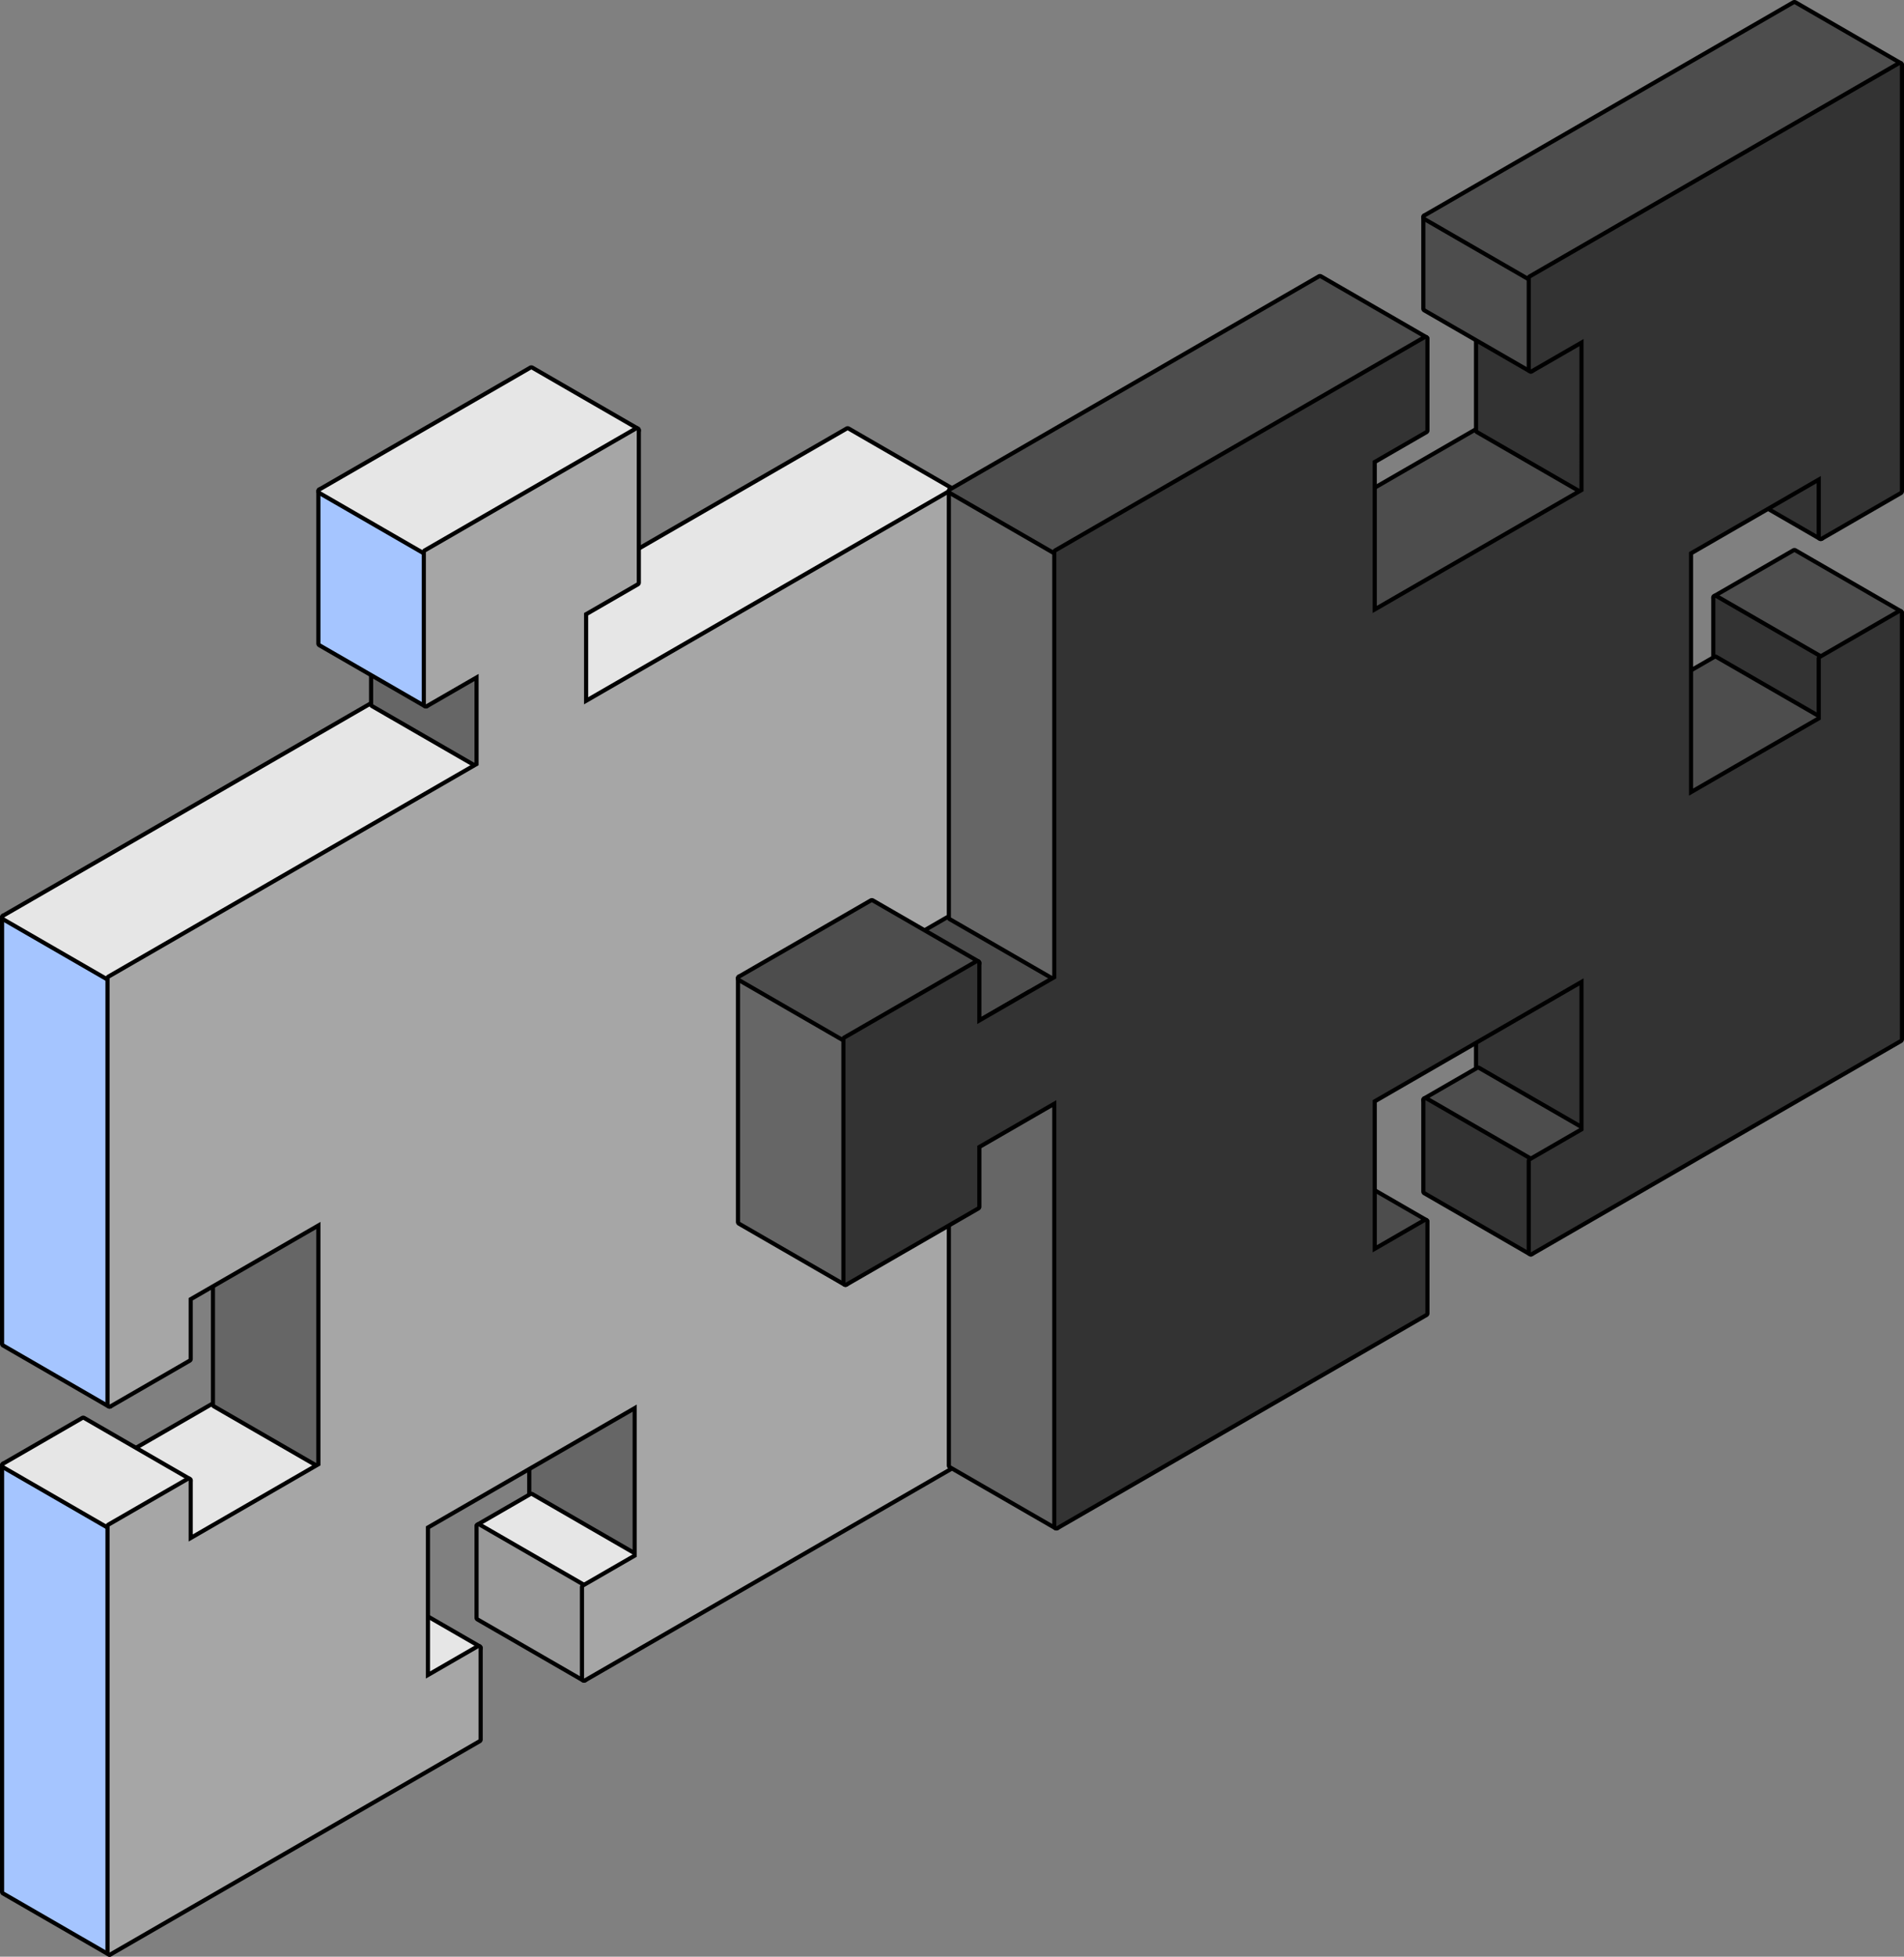 <svg xmlns="http://www.w3.org/2000/svg" width="460.514" height="473.152"><rect width="100%" height="100%" fill="#808080" stroke="none"/><g stroke-linejoin="round" fill-rule="evenodd"><g fill="#a5c5ff"><path d="m26.894 472.956-.642-.37L.75 457.861l-.25-.145V353.768l.587.104 20.03 3.54.251.044.112.229 5.472 11.183.036.074.011.081 6.992 53.511.01.068-.01.067-6.993 49.553-.103.734Z"/><path d="M1 354.364v103.064l25.502 14.724 6.992-49.553-6.992-53.511-5.472-11.184L1 354.364m0-1c.057 0 .116.005.173.015l20.03 3.54a.999.999 0 0 1 .725.546l5.472 11.183a.99.99 0 0 1 .094.31l6.992 53.511c.012.09.011.18-.001.27l-6.992 49.553a1 1 0 0 1-1.49.726L.498 458.294a1 1 0 0 1-.5-.866V354.364a1 1 0 0 1 1-1Z" fill="#000"/></g><g fill="#a5c5ff"><path d="m26.916 340.457-.664-.383L.75 325.351l-.25-.145V221.208l.625.161 16.921 4.365.157.04.103.125 8.582 10.359.095.114.017.148 5.776 50.323.007.056-.006.056-5.777 52.74-.083.762Z"/><path d="m26.502 339.641 5.777-52.74-5.777-50.324-8.582-10.359L1 221.853v103.064l25.502 14.724m0 1a1 1 0 0 1-.5-.134L.5 325.783a1 1 0 0 1-.5-.866V221.853a1 1 0 0 1 1.25-.968l16.92 4.365a1 1 0 0 1 .521.33l8.582 10.359c.124.15.202.331.224.524l5.776 50.324a1 1 0 0 1 0 .222l-5.776 52.74a1 1 0 0 1-.994.892Z" fill="#000"/></g><g fill="#e6e6e6"><path d="m26.467 237.133-.215-.124L.75 222.285l-.75-.433.75-.433 89.258-51.532.181-.105.202.056 14.918 4.122.128.035.093.094 10.582 10.601.408.408-.462.346-42.806 32.036-.05.036-.056.024-46.45 19.497-.228.096Z"/><path d="m26.502 236.576 46.449-19.497 42.807-32.036-10.583-10.6-14.918-4.123L.999 221.852l25.503 14.724m0 1a.998.998 0 0 1-.5-.134L.5 222.718a1 1 0 0 1 0-1.732l89.258-51.532a.998.998 0 0 1 .766-.098l14.918 4.122a1 1 0 0 1 .442.258l10.582 10.6a1 1 0 0 1-.108 1.508L73.55 217.88a1 1 0 0 1-.212.121l-46.449 19.497a1 1 0 0 1-.387.078Z" fill="#000"/></g><g fill="#666"><path d="m115.997 185.76-.49-.284-25.5-14.723-.25-.145V147.368l.75.433 25.5 14.724.138.08.067.144 4.864 10.586.092.2-.086.204-4.864 11.499-.22.521Z"/><path d="M90.256 148.234v22.085l25.501 14.724 4.864-11.499-4.864-10.586-25.5-14.724m0-1a1 1 0 0 1 .5.134l25.5 14.724c.18.103.323.26.409.448l4.864 10.587a1 1 0 0 1 .012.807l-4.864 11.499a1 1 0 0 1-1.42.476l-25.502-14.724a1 1 0 0 1-.5-.866v-22.085a1 1 0 0 1 1-1Z" fill="#000"/></g><g fill="#a5c5ff"><path d="m103.317 171.077-.561-.324-25.501-14.723-.25-.145V118.14l.626.164 18.418 4.804.175.045.105.148 7.084 9.92.05.07.024.085 5.11 18.19.038.133-.037.134-5.11 18.62-.171.624Z"/><path d="m103.006 170.32 5.11-18.62-5.11-18.189-7.084-9.92-18.417-4.803v36.809l25.5 14.723m0 1a1 1 0 0 1-.5-.134l-25.5-14.723a1 1 0 0 1-.5-.866v-36.81a1 1 0 0 1 1.252-.967l18.418 4.804c.226.059.425.196.561.386l7.084 9.92c.067.094.117.2.149.31l5.11 18.19c.05.175.05.36.002.535l-5.11 18.62a1 1 0 0 1-.965.735Z" fill="#000"/></g><g fill="#999"><path d="m211.624 233.606-.484-.28-25.501-14.722-.25-.145v-15.878l.75.433 25.501 14.724.148.085.065.158 3.114 7.607.08.196-.084.194-3.115 7.116-.224.512Z"/><path d="m211.39 232.894 3.115-7.117-3.115-7.606-25.501-14.724v14.724l25.501 14.723m0 1a.998.998 0 0 1-.5-.134l-25.501-14.723a1 1 0 0 1-.5-.866v-14.724a1 1 0 0 1 1.5-.866l25.501 14.724a1 1 0 0 1 .425.487l3.115 7.606a1 1 0 0 1-.01.78l-3.114 7.117a1 1 0 0 1-.916.599Z" fill="#000"/></g><g fill="#666"><path d="m154.342 377.063-.468-.132-14.547-4.114-.12-.034-.092-.088-10.954-10.61-.152-.147V324.05l.75.433 25.501 14.723.173.1.057.192 5.595 18.997.043.146-.046.145-5.595 17.812-.145.464Z"/><path d="M128.51 324.917v36.809l10.953 10.61 14.547 4.113 5.595-17.812-5.595-18.997-25.5-14.723m0-1a1 1 0 0 1 .5.134l25.5 14.723a.999.999 0 0 1 .46.584l5.594 18.997a1 1 0 0 1-.005.582l-5.595 17.812a.998.998 0 0 1-1.226.663l-14.547-4.114a.997.997 0 0 1-.423-.244l-10.955-10.61a1 1 0 0 1-.304-.718v-36.81a1 1 0 0 1 1-1Z" fill="#000"/></g><g fill="#e6e6e6"><path d="m45.549 373.3-.171-.1-25.503-14.723-.75-.433.75-.433 31.878-18.403.133-.077.154.011 14.42 1.063.215.016.137.168 11.08 13.66.277.342-.303.318-13.42 14.111-.104.109-.146.034-18.455 4.292-.192.044Z"/><path d="m52.003 339.641-31.878 18.403 25.503 14.724 18.455-4.292 13.42-14.111-11.08-13.662-14.42-1.062m0-1c.024 0 .049 0 .073.003l14.42 1.062a1 1 0 0 1 .704.368l11.08 13.66a1 1 0 0 1-.051 1.32l-13.421 14.11c-.135.142-.308.241-.498.286l-18.456 4.292a.998.998 0 0 1-.726-.108L19.625 358.91a1 1 0 0 1 0-1.732l31.878-18.403a.999.999 0 0 1 .5-.134Z" fill="#000"/></g><g fill="#666"><path d="m77.853 355.143-.598-.345-25.501-14.724-.25-.144V279.88l.75.433 25.501 14.723.195.113.045.22 6.08 29.751.02.102-.02.1-6.08 29.144-.142.676Z"/><path d="m77.505 354.365 6.08-29.143-6.08-29.751-25.501-14.724v58.894l25.501 14.724m0 1a.999.999 0 0 1-.5-.134l-25.501-14.724a1 1 0 0 1-.5-.866v-58.894a1 1 0 0 1 1.5-.866l25.501 14.724a1 1 0 0 1 .48.665l6.08 29.751a.999.999 0 0 1 0 .405l-6.081 29.143a1 1 0 0 1-.979.796Z" fill="#000"/></g><g fill="#e6e6e6"><path d="m26.392 369.602-.14-.08L.75 354.798l-.75-.433.75-.433 19.126-11.044.25-.145.25.145 25.503 14.723.537.31-.416.459-9.1 10.038-.13.143-.19.02-10.027 1.005-.16.016Z"/><path d="m26.502 369.089 10.026-1.006 9.1-10.039-25.503-14.723L1 354.365l25.503 14.724m0 1a1 1 0 0 1-.5-.134L.5 355.23a1 1 0 0 1 0-1.732l19.126-11.044a1 1 0 0 1 1 0l25.503 14.723a1 1 0 0 1 .241 1.538l-9.1 10.038a1.002 1.002 0 0 1-.64.324l-10.027 1.006a1.052 1.052 0 0 1-.1.005Z" fill="#000"/></g><g fill="#e6e6e6"><path d="m102.94 134.05-.184-.105-25.501-14.724-.75-.433.75-.433 51.005-29.447.25-.144.25.144 25.5 14.724.627.361-.56.459-27.715 22.727-.08.065-.098.029-23.29 6.72-.204.058Z"/><path d="m103.006 133.512 23.289-6.72 27.716-22.727L128.51 89.34l-51.005 29.447 25.5 14.724m0 1a1 1 0 0 1-.5-.134l-25.5-14.724a1 1 0 0 1 0-1.732l51.005-29.447a1 1 0 0 1 1 0l25.5 14.724a1 1 0 0 1 .135 1.639l-27.716 22.728a.997.997 0 0 1-.357.187l-23.289 6.72c-.09.026-.184.039-.277.039Z" fill="#000"/></g><g fill="#e6e6e6"><path d="m141.218 170.875-.21-.121-25.5-14.724-.75-.433.75-.433 89.256-51.532.25-.144.25.144 25.502 14.723.656.38-.606.453-45.72 34.228-.052.04-.062.024-43.54 17.305-.224.09Z"/><path d="m205.014 104.065-89.257 51.532 25.501 14.724 43.54-17.305 45.718-34.228-25.502-14.723m0-1a1 1 0 0 1 .5.134l25.502 14.723a1 1 0 0 1 .1 1.667l-45.72 34.227a.994.994 0 0 1-.23.129l-43.538 17.305a.999.999 0 0 1-.87-.063l-25.5-14.724a1 1 0 0 1 0-1.732l89.256-51.532a1 1 0 0 1 .5-.134Z" fill="#000"/></g><g fill="#e6e6e6"><path d="m211.374 262.849-.088-.019-11.32-2.398-.127-.027-.098-.085-14.18-12.325-.53-.46.608-.35 19.127-11.042.25-.144.25.144 25.501 14.723.55.318-.438.46-9.096 9.557-.119.125-.17.025-10.03 1.484-.09.014Z"/><path d="m211.39 262.34 10.031-1.484 9.096-9.557-25.501-14.723-19.127 11.041 14.18 12.325 11.321 2.399m0 1c-.07 0-.139-.007-.207-.022l-11.321-2.398a.999.999 0 0 1-.45-.224l-14.179-12.325a1 1 0 0 1 .156-1.62l19.127-11.042a1 1 0 0 1 1 0l25.501 14.723a1 1 0 0 1 .225 1.556l-9.097 9.557a1 1 0 0 1-.578.3l-10.03 1.484c-.05.007-.098.01-.147.01Z" fill="#000"/></g><g fill="#999"><path d="m211.679 277.67-.43-.125-14.424-4.22-.116-.033-.087-.083-11.077-10.505-.156-.148v-15.804l.75.433 25.501 14.723.153.088.063.165 2.96 7.64.072.188-.078.185-2.959 7.084-.172.412Z"/><path d="M185.889 247.618v14.723l11.077 10.505 14.424 4.219 2.959-7.084-2.959-7.64-25.501-14.723m0-1a1 1 0 0 1 .5.134l25.501 14.723c.197.114.35.293.433.505l2.959 7.64a1 1 0 0 1-.01.747l-2.96 7.083a1 1 0 0 1-1.203.575l-14.424-4.22a.997.997 0 0 1-.407-.234L185.2 263.067a1 1 0 0 1-.312-.726v-14.723a1 1 0 0 1 1-1Z" fill="#000"/></g><g fill="#ccc"><path d="m179.448 296.01-.187-.107-25.5-14.723-.75-.434.75-.433 31.877-18.405.25-.144.25.144 25.501 14.723.602.348-.52.46-15.202 13.437-.082.074-.106.031-16.677 4.968-.206.062Z"/><path d="m185.888 262.341-31.878 18.405 25.501 14.724 16.677-4.968 15.201-13.437-25.501-14.724m0-1a1 1 0 0 1 .5.134l25.501 14.724a1 1 0 0 1 .163 1.615L196.85 291.25a1 1 0 0 1-.377.21l-16.676 4.967a.998.998 0 0 1-.786-.092l-25.5-14.724a1 1 0 0 1 0-1.731l31.877-18.406a1 1 0 0 1 .5-.134Z" fill="#000"/></g><g fill="#e6e6e6"><path d="m141.25 384.318-.073-.013-13.226-2.188-.161-.027-.114-.116-12.276-12.535-.451-.46.558-.323 12.752-7.362.25-.145.25.145 25.5 14.723.49.283-.34.451-4.728 6.285-.126.167-.207.028-8.023 1.077-.075.01Z"/><path d="m141.258 383.812 8.024-1.077 4.728-6.284-25.501-14.724-12.752 7.362 12.276 12.535 13.225 2.188m0 1a.992.992 0 0 1-.163-.014l-13.225-2.188a1 1 0 0 1-.552-.286l-12.275-12.535a1 1 0 0 1 .214-1.566l12.752-7.362a1 1 0 0 1 1 0l25.5 14.724a1 1 0 0 1 .3 1.467l-4.728 6.285a1 1 0 0 1-.666.39l-8.024 1.076a1.012 1.012 0 0 1-.133.009Z" fill="#000"/></g><g fill="#999"><path d="m141.524 406.626-.516-.297-25.5-14.724-.25-.144V368.22l.75.433 25.5 14.723.154.089.063.165 4.137 10.766.067.175-.064.176-4.137 11.32-.204.558Z"/><path d="M115.757 369.087v22.085l25.501 14.724 4.137-11.32-4.137-10.766-25.5-14.723m0-1a1 1 0 0 1 .5.134l25.5 14.723a1 1 0 0 1 .434.507l4.137 10.767a.998.998 0 0 1 .005.702l-4.137 11.32a1 1 0 0 1-1.439.522l-25.5-14.724a1 1 0 0 1-.5-.866v-22.085a1 1 0 0 1 1-1Z" fill="#000"/></g><g fill="#e6e6e6"><path d="m102.878 406.401-.122-.07-25.501-14.724-.75-.433.75-.433 12.752-7.362.25-.144.25.144 25.501 14.723.493.285-.345.452-5.47 7.17-.146.191-.24.006-7.28.191-.142.004Z"/><path d="m103.006 405.898 7.282-.192 5.47-7.17-25.5-14.724-12.753 7.362 25.5 14.724m0 1a1 1 0 0 1-.5-.134l-25.5-14.724a1 1 0 0 1 0-1.732l12.752-7.362a1 1 0 0 1 1 0l25.501 14.724a1 1 0 0 1 .296 1.472l-5.471 7.17a1 1 0 0 1-.77.394l-7.281.191h-.026Z" fill="#000"/></g><g fill="#a6a6a6"><path d="M26.002 473.019V368.8l.25-.145 19.126-11.044.75-.433v14.724l30.876-17.826v-57.74l-30.876 17.826v14.725l-.25.144-19.126 11.043-.75.433V236.288l.25-.144 89.005-51.388v-20.93l-12.002 6.928-.75.433v-37.964l.25-.144 51.005-29.447.75-.433v37.963l-.25.144-12.502 7.218v20.93l88.508-51.099.75-.433v104.22l-.25.144-19.127 11.041-.75.433V219.037l-30.878 17.828v57.74l30.878-17.828v-14.724l.25-.145 19.127-11.041.75-.433v104.219l-.25.145-89.258 51.532-.75.433v-23.24l.25-.145 12.502-7.217v-35.654l-50.005 28.87v35.654l12.002-6.929.75-.433V420.909l-.25.144-89.255 51.533-.75.433Z"/><path d="m154.01 104.065-51.005 29.447v36.809l12.752-7.362v22.085l-89.255 51.533V339.64l19.126-11.044v-14.723l31.876-18.403v58.894l-31.876 18.403v-14.724l-19.126 11.044v103.065l89.255-51.533v-22.085l-12.752 7.362v-36.809l51.005-29.447v36.809l-12.752 7.361v22.086l89.258-51.532V251.3L211.39 262.34v14.724l-31.878 18.406v-58.894l31.878-18.406v14.723l19.127-11.041V118.788l-89.258 51.533v-22.085l12.752-7.363v-36.808m0-1a1 1 0 0 1 1 1v36.808a1 1 0 0 1-.5.866l-12.252 7.074v19.776l87.758-50.667a1 1 0 0 1 1.5.866v103.065a1 1 0 0 1-.5.866L211.89 233.76a1 1 0 0 1-1.5-.866v-12.99l-29.878 17.25v56.585l29.878-17.251V262.34a1 1 0 0 1 .5-.866l19.127-11.041a1 1 0 0 1 1.5.866v103.065a1 1 0 0 1-.5.865l-89.258 51.533a1 1 0 0 1-1.5-.866v-22.086a1 1 0 0 1 .5-.866l12.252-7.073v-34.499l-49.005 28.293v34.5l11.252-6.497a1 1 0 0 1 1.5.866v22.085a1 1 0 0 1-.5.866L27.002 473.02a1 1 0 0 1-1.5-.866V369.088a1 1 0 0 1 .5-.866l19.126-11.044a1 1 0 0 1 1.5.866v12.992l29.876-17.249v-56.584L46.628 314.45v14.146a1 1 0 0 1-.5.866l-19.126 11.044a1 1 0 0 1-1.5-.866V236.577a1 1 0 0 1 .5-.866l88.755-51.244V164.69l-11.252 6.496a1 1 0 0 1-1.5-.866v-36.809a1 1 0 0 1 .5-.866l51.005-29.447a.999.999 0 0 1 .5-.134Z" fill="#000"/></g><g fill="#666"><path d="m255.89 369.89-.642-.37-25.501-14.723-.25-.145V250.433l.75.433 25.501 14.724.214.123.032.245 6.992 53.511.008.068-.01.067-6.99 49.553-.104.734Z"/><path d="M229.997 251.3v103.063l25.501 14.724 6.992-49.553-6.992-53.511-25.501-14.724m0-1a1 1 0 0 1 .5.134l25.501 14.724a1 1 0 0 1 .492.736l6.991 53.511c.012.09.011.18-.001.27l-6.992 49.553a1 1 0 0 1-1.49.726l-25.501-14.724a1 1 0 0 1-.5-.866V251.3a1 1 0 0 1 1-1Z" fill="#000"/></g><g fill="#4d4d4d"><path d="m247.628 248.248-.259-.003-11.003-.127-.131-.001-.113-.066-25.502-14.723-.75-.434.75-.433 19.127-11.041.141-.082.163.018 14.461 1.567.2.022.13.154 11.039 13.156.251.3-.23.316-8.122 11.168-.152.209Z"/><path d="m229.997 221.853-19.127 11.041 25.502 14.724 11.003.127 8.123-11.169-11.04-13.156-14.461-1.567m0-1c.036 0 .072.002.108.006l14.461 1.567a1 1 0 0 1 .659.351l11.039 13.157a1 1 0 0 1 .043 1.23l-8.123 11.169a1 1 0 0 1-.809.412h-.011l-11.004-.127a.999.999 0 0 1-.488-.134L210.37 233.76a1 1 0 0 1 0-1.732l19.127-11.041a1 1 0 0 1 .5-.134Z" fill="#000"/></g><g fill="#666"><path d="m255.912 237.392-.664-.383-25.501-14.723-.25-.145V118.143l.625.161 16.919 4.365.157.04.103.125 8.582 10.359.095.114.017.148 5.776 50.323.006.056-.006.056-5.776 52.74-.083.762Z"/><path d="m255.498 236.576 5.776-52.74-5.776-50.324-8.582-10.359-16.919-4.365v103.064l25.501 14.724m0 1a1 1 0 0 1-.5-.134l-25.501-14.724a1 1 0 0 1-.5-.866V118.788a1 1 0 0 1 1.25-.968l16.919 4.365a1 1 0 0 1 .52.33l8.582 10.359c.124.15.202.331.224.524l5.775 50.324a1 1 0 0 1 .001.222l-5.776 52.74a1 1 0 0 1-.994.892Z" fill="#000"/></g><g fill="#4d4d4d"><path d="m255.463 134.069-.215-.124-25.501-14.724-.75-.433.75-.433 89.255-51.532.25-.144.25.144 25.503 14.723.657.38-.607.454-42.806 32.036-.05.037-.056.023-46.451 19.497-.229.096Z"/><path d="m255.498 133.512 46.451-19.497 42.806-32.035-25.503-14.724-89.255 51.532 25.501 14.724m0 1a.998.998 0 0 1-.5-.134l-25.501-14.724a1 1 0 0 1 0-1.732l89.255-51.532a1 1 0 0 1 1 0l25.503 14.724a1 1 0 0 1 .1 1.666l-42.806 32.036a1 1 0 0 1-.213.122l-46.45 19.496a1 1 0 0 1-.388.078Z" fill="#000"/></g><g fill="#333"><path d="m440.622 130.543-.484-.28-25.504-14.725-.25-.144V99.518l.75.433 25.504 14.721.148.086.065.158 3.111 7.607.08.195-.085.194-3.11 7.119-.225.512Z"/><path d="M414.884 100.384v14.721l25.504 14.726 3.111-7.12-3.111-7.606-25.504-14.72m0-1a1 1 0 0 1 .5.133l25.504 14.721a1 1 0 0 1 .425.488l3.112 7.606a1 1 0 0 1-.01.78l-3.11 7.118a1 1 0 0 1-1.417.466l-25.504-14.726a1 1 0 0 1-.5-.866v-14.72a1 1 0 0 1 1-1Z" fill="#000"/></g><g fill="#333"><path d="m383.34 273.998-.468-.132-14.55-4.113-.12-.034-.091-.088-10.954-10.61-.152-.148v-37.886l.75.433 25.503 14.723.173.1.057.192 5.593 18.997.043.146-.046.145-5.593 17.812-.146.463Z"/><path d="M357.505 221.853v36.809l10.954 10.61 14.549 4.113 5.593-17.812-5.593-18.997-25.503-14.723m0-1a1 1 0 0 1 .5.134l25.503 14.723a1 1 0 0 1 .46.584l5.592 18.997a1 1 0 0 1-.005.582l-5.593 17.812a1 1 0 0 1-1.226.663l-14.55-4.114a.997.997 0 0 1-.423-.244l-10.954-10.61a1 1 0 0 1-.304-.718v-36.81a1 1 0 0 1 1-1Z" fill="#000"/></g><g fill="#ccc"><path d="m274.546 270.234-.171-.098-25.501-14.724-.75-.433.75-.433 31.876-18.403.133-.077.154.011 14.422 1.063.215.016.136.168 11.082 13.66.277.342-.303.318-13.424 14.111-.103.109-.146.034-18.455 4.292-.192.044Z"/><path d="m281 236.576-31.876 18.403 25.5 14.724 18.456-4.292 13.424-14.112-11.082-13.66L281 236.576m0-1c.024 0 .049 0 .073.002l14.422 1.063a1 1 0 0 1 .703.368l11.082 13.66a1 1 0 0 1-.052 1.32l-13.423 14.11c-.135.142-.308.241-.498.286l-18.456 4.292a1 1 0 0 1-.726-.108l-25.501-14.724a1 1 0 0 1 0-1.732L280.5 235.71a.999.999 0 0 1 .5-.134Z" fill="#000"/></g><g fill="#b3b3b3"><path d="m306.85 252.078-.598-.345-25.504-14.724-.25-.144v-60.049l.75.433 25.504 14.724.195.112.045.22 6.08 29.751.02.102-.021.1-6.08 29.144-.14.676Z"/><path d="m306.502 251.3 6.08-29.143-6.08-29.751-25.504-14.724v58.894l25.504 14.724m0 1a1 1 0 0 1-.5-.134l-25.504-14.724a1 1 0 0 1-.5-.866v-58.894a1 1 0 0 1 1.5-.866l25.504 14.724a1 1 0 0 1 .48.666l6.08 29.75a.998.998 0 0 1-.002.405l-6.079 29.143a1 1 0 0 1-.979.796Z" fill="#000"/></g><g fill="#f2f2f2"><path d="m255.388 266.536-.14-.08-25.501-14.724-.75-.433.75-.433 19.126-11.044.25-.144.25.144 25.501 14.723.537.31-.416.46-9.1 10.038-.13.142-.19.02-10.027 1.005-.16.016Z"/><path d="m255.498 266.023 10.026-1.006 9.1-10.038-25.5-14.724-19.127 11.044 25.501 14.724m0 1a1 1 0 0 1-.5-.134l-25.501-14.724a1 1 0 0 1 0-1.732l19.126-11.044a1 1 0 0 1 1 0l25.501 14.724a1 1 0 0 1 .241 1.537l-9.1 10.038a1.002 1.002 0 0 1-.64.324l-10.027 1.006a1.052 1.052 0 0 1-.1.005Z" fill="#000"/></g><g fill="#4d4d4d"><path d="m440.372 159.785-.088-.019-11.324-2.399-.127-.026-.098-.085-14.18-12.325-.528-.46.607-.35 19.126-11.042.25-.144.25.144 25.504 14.723.55.318-.438.46-9.096 9.557-.118.125-.17.025-10.03 1.484-.09.014Z"/><path d="m440.388 159.277 10.03-1.485 9.096-9.557-25.504-14.723-19.126 11.041 14.18 12.325 11.324 2.399m0 1c-.07 0-.14-.007-.207-.022l-11.325-2.399a.999.999 0 0 1-.449-.223l-14.18-12.325a1 1 0 0 1 .157-1.62l19.126-11.042a1 1 0 0 1 1 0l25.504 14.723a1 1 0 0 1 .224 1.556l-9.096 9.557a1 1 0 0 1-.577.3l-10.03 1.484c-.05.007-.098.01-.147.01Z" fill="#000"/></g><g fill="#333"><path d="m440.677 174.606-.43-.126-14.424-4.22-.116-.033-.087-.084-11.08-10.504-.156-.148v-15.804l.75.433 25.504 14.723.152.089.064.164 2.956 7.64.073.187-.078.186-2.956 7.084-.172.413Z"/><path d="M414.884 144.553v14.724l11.08 10.504 14.424 4.22 2.956-7.085-2.956-7.64-25.504-14.723m0-1a1 1 0 0 1 .5.134l25.504 14.724a1 1 0 0 1 .432.505l2.957 7.64a1 1 0 0 1-.01.745l-2.956 7.084a1 1 0 0 1-1.204.575l-14.424-4.22a1 1 0 0 1-.407-.234l-11.08-10.504a1 1 0 0 1-.312-.725v-14.724a1 1 0 0 1 1-1Z" fill="#000"/></g><g fill="#4d4d4d"><path d="m408.446 192.947-.186-.108-25.501-14.723-.75-.434.75-.433 31.876-18.405.25-.145.25.145 25.504 14.723.602.348-.52.46-15.205 13.438-.083.073-.106.031-16.675 4.968-.206.062Z"/><path d="m414.885 159.277-31.876 18.405 25.5 14.724 16.675-4.968L440.39 174l-25.504-14.723m0-1a1 1 0 0 1 .5.134l25.504 14.723a1 1 0 0 1 .162 1.616l-15.204 13.437a1 1 0 0 1-.377.21l-16.675 4.967a.998.998 0 0 1-.785-.092l-25.501-14.724a1 1 0 0 1 0-1.731l31.876-18.406a.999.999 0 0 1 .5-.134Z" fill="#000"/></g><g fill="#4d4d4d"><path d="m370.249 281.252-.074-.013-13.226-2.187-.161-.027-.115-.117-12.275-12.535-.451-.46.558-.323 12.75-7.362.25-.144.25.144 25.503 14.723.489.283-.34.451-4.73 6.285-.126.167-.207.028-8.021 1.077-.074.01Z"/><path d="m370.256 280.746 8.022-1.077 4.73-6.284-25.503-14.724-12.75 7.362 12.276 12.535 13.225 2.188m0 1a.987.987 0 0 1-.163-.014l-13.226-2.187a1 1 0 0 1-.55-.287l-12.276-12.535a1 1 0 0 1 .214-1.566l12.75-7.362a1 1 0 0 1 1 0l25.503 14.724a1 1 0 0 1 .299 1.467l-4.73 6.285a1 1 0 0 1-.666.39l-8.022 1.076a1.012 1.012 0 0 1-.133.009Z" fill="#000"/></g><g fill="#333"><path d="m370.522 303.563-.516-.298-25.501-14.723-.25-.145V265.157l.75.433 25.501 14.723.154.089.063.165 4.134 10.767.067.174-.064.176-4.134 11.32-.204.559Z"/><path d="M344.755 266.023v22.085l25.501 14.724 4.134-11.32-4.134-10.766-25.501-14.723m0-1a1 1 0 0 1 .5.134l25.501 14.723a1 1 0 0 1 .434.508l4.134 10.766a1 1 0 0 1 .006.702l-4.134 11.32a1 1 0 0 1-1.44.522l-25.501-14.724a1 1 0 0 1-.5-.866v-22.085a1 1 0 0 1 1-1Z" fill="#000"/></g><g fill="#4d4d4d"><path d="m331.876 303.336-.122-.07-25.5-14.724-.75-.433.75-.433 12.748-7.362.25-.145.25.145 25.504 14.723.492.285-.345.452-5.472 7.17-.145.19-.24.007-7.278.191-.142.004Z"/><path d="m332.004 302.833 7.28-.192 5.472-7.17-25.504-14.724-12.749 7.362 25.501 14.724m0 1a1 1 0 0 1-.5-.134l-25.5-14.724a1 1 0 0 1 0-1.732l12.748-7.362a1 1 0 0 1 1 0l25.504 14.723a1 1 0 0 1 .294 1.473l-5.472 7.17a1 1 0 0 1-.768.394l-7.28.191h-.026Z" fill="#000"/></g><g fill="#666"><path d="m204.815 310.957-.572-.33-25.501-14.724-.25-.145v-59.766l.577.09 19.877 3.084.26.04.114.236 5.623 11.64.018.037.012.04 7.982 27.429.038.13-.034.133-7.981 31.465-.163.64Z"/><path d="m204.493 310.193 7.982-31.465-7.982-27.429-5.623-11.64-19.878-3.083v58.894l25.5 14.723m0 1a.998.998 0 0 1-.5-.134l-25.5-14.723a1 1 0 0 1-.5-.866v-58.894a1 1 0 0 1 1.153-.989l19.878 3.084a1 1 0 0 1 .747.554l5.623 11.64c.024.05.044.102.06.155l7.982 27.428c.05.171.053.353.009.525l-7.982 31.466a1 1 0 0 1-.97.754Z" fill="#000"/></g><g fill="#4d4d4d"><path d="m204.391 251.819-.148-.086-25.501-14.723-.75-.434.75-.433 31.878-18.405.25-.144.25.144 25.502 14.723.547.316-.433.46-15.157 16.109-.122.128-.175.024-16.721 2.297-.17.024Z"/><path d="m210.87 218.171-31.878 18.405 25.5 14.724 16.722-2.297 15.158-16.108-25.502-14.724m0-1a1 1 0 0 1 .5.134l25.502 14.724a1 1 0 0 1 .228 1.55l-15.157 16.11a1.001 1.001 0 0 1-.593.305l-16.721 2.297a1.005 1.005 0 0 1-.636-.125l-25.501-14.724a1 1 0 0 1 0-1.731l31.878-18.406a1 1 0 0 1 .5-.134Z" fill="#000"/></g><g fill="#4d4d4d"><path d="m331.95 148.782-.196-.114-25.5-14.723-.75-.433.75-.433 51.001-29.447.152-.088.174.027 15.272 2.34.189.028.121.147 10.23 12.384.31.374-.365.32-22.575 19.794-.075.065-.094.032-28.429 9.654-.214.073Z"/><path d="m357.505 104.065-51.002 29.447 25.501 14.723 28.429-9.653 22.575-19.793-10.23-12.385-15.273-2.339m0-1c.05 0 .101.004.152.011l15.272 2.34a1 1 0 0 1 .62.351l10.23 12.385a1 1 0 0 1-.112 1.389l-22.575 19.793a1.002 1.002 0 0 1-.337.195l-28.43 9.653a.997.997 0 0 1-.82-.08l-25.502-14.724a1 1 0 0 1 0-1.732l51.002-29.447a.999.999 0 0 1 .5-.134Z" fill="#000"/></g><g fill="#333"><path d="m383.272 119.518-.514-.297-25.503-14.723-.25-.145V66.39l.75.433 25.503 14.723.172.1.057.19 6.08 20.288.048.16-.057.156-6.08 16.52-.206.558Z"/><path d="M357.505 67.256v36.809l25.503 14.723 6.08-16.52-6.08-20.288-25.503-14.724m0-1a1 1 0 0 1 .5.134l25.503 14.724a1 1 0 0 1 .458.578l6.08 20.288c.063.207.056.43-.019.633l-6.08 16.52a1 1 0 0 1-1.44.521l-25.502-14.723a1 1 0 0 1-.5-.866V67.256a1 1 0 0 1 1-1Z" fill="#000"/></g><g fill="#4d4d4d"><path d="m370.443 90.026-.437-.252-25.501-14.724-.25-.144V51.948l.577.09 20.905 3.263.28.044.107.264 4.586 11.435 6.067 11.328.13.243-.136.24-6.08 10.732-.248.439Z"/><path d="m370.256 89.34 6.08-10.732-6.08-11.352-4.596-11.46-20.905-3.264v22.085l25.501 14.724m0 1a.999.999 0 0 1-.5-.134l-25.501-14.724a1 1 0 0 1-.5-.866V52.532a1 1 0 0 1 1.154-.988l20.905 3.263a1 1 0 0 1 .774.616l4.576 11.409 6.054 11.304a1 1 0 0 1-.011.965l-6.08 10.733a1 1 0 0 1-.87.507Z" fill="#000"/></g><g fill="#4d4d4d"><path d="m370.216 67.809-.21-.121-25.501-14.724-.75-.433.75-.433L433.76.566l.25-.144.25.144 25.504 14.723.656.38-.607.453-45.718 34.228-.053.04-.062.024-43.54 17.305-.224.09Z"/><path d="m434.01 1-89.255 51.53 25.501 14.725 43.54-17.306 45.718-34.227L434.01 1m0-1a1 1 0 0 1 .5.134l25.504 14.723a1 1 0 0 1 .1 1.667L414.394 50.75a.994.994 0 0 1-.23.129l-43.54 17.305a.999.999 0 0 1-.869-.063l-25.501-14.724a1 1 0 0 1 0-1.732L433.51.133a1 1 0 0 1 .5-.134Z" fill="#000"/></g><g fill="#333"><path d="M254.998 369.954V266.89l-18.126 10.464v14.723l-.25.145-31.88 18.405-.75.433V251.012l.25-.145 31.88-18.405.75-.433V246.752l18.126-10.464V133.223l.25-.144 89.257-51.532.75-.433V104.354l-.25.144-12.5 7.217v35.654l50.003-28.869V82.846l-12.001 6.928-.75.433V66.968l.25-.145 89.257-51.532.75-.433v104.219l-.25.145-19.126 11.041-.75.433V115.973L409.009 133.8v57.74l30.879-17.829V158.99l.25-.145 19.126-11.041.75-.434v104.22l-.25.144-89.257 51.533-.75.433v-23.241l.25-.144 12.501-7.217v-35.654l-50.004 28.87v35.654l12.001-6.93.75-.432V317.845l-.25.144-89.257 51.532-.75.433Z"/><path d="m255.498 369.088 89.257-51.532V295.47l-12.75 7.362v-36.809l51.003-29.447v36.808l-12.751 7.362v22.086l89.257-51.533V148.235l-19.126 11.042v14.724l-31.879 18.405v-58.894l31.879-18.405v14.723l19.126-11.041V15.724l-89.257 51.532v22.085l12.751-7.36v36.808l-51.004 29.446v-36.808l12.751-7.362V81.98l-89.257 51.532v103.065l-19.126 11.041v-14.723l-31.88 18.405v58.894l31.88-18.405v-14.724l19.126-11.041v103.064m0 1a1 1 0 0 1-1-1V267.756l-17.126 9.886v14.147a1 1 0 0 1-.5.866l-31.88 18.405a1 1 0 0 1-1.5-.866V251.3a1 1 0 0 1 .5-.866l31.88-18.405a1 1 0 0 1 1.5.866v12.991L254.498 236V133.512a1 1 0 0 1 .5-.866l89.257-51.532a1 1 0 0 1 1.5.866v22.085a1 1 0 0 1-.5.866l-12.25 7.073v34.5l49.003-28.293V83.712l-11.251 6.495a1 1 0 0 1-1.5-.866V67.256a1 1 0 0 1 .5-.866l89.257-51.532a1 1 0 0 1 1.5.866v103.065a1 1 0 0 1-.5.866l-19.126 11.04a1 1 0 0 1-1.5-.865v-12.991l-29.879 17.25v56.585l29.879-17.25v-14.147a1 1 0 0 1 .5-.866l19.126-11.042a1 1 0 0 1 1.5.866V251.3a1 1 0 0 1-.5.866L370.757 303.7a1 1 0 0 1-1.5-.866v-22.086a1 1 0 0 1 .5-.866l12.251-7.073v-34.5l-49.004 28.293v34.5l11.251-6.496a1 1 0 0 1 1.5.866v22.085a1 1 0 0 1-.5.866l-89.257 51.532a1 1 0 0 1-.5.134Z" fill="#000"/></g></g></svg>